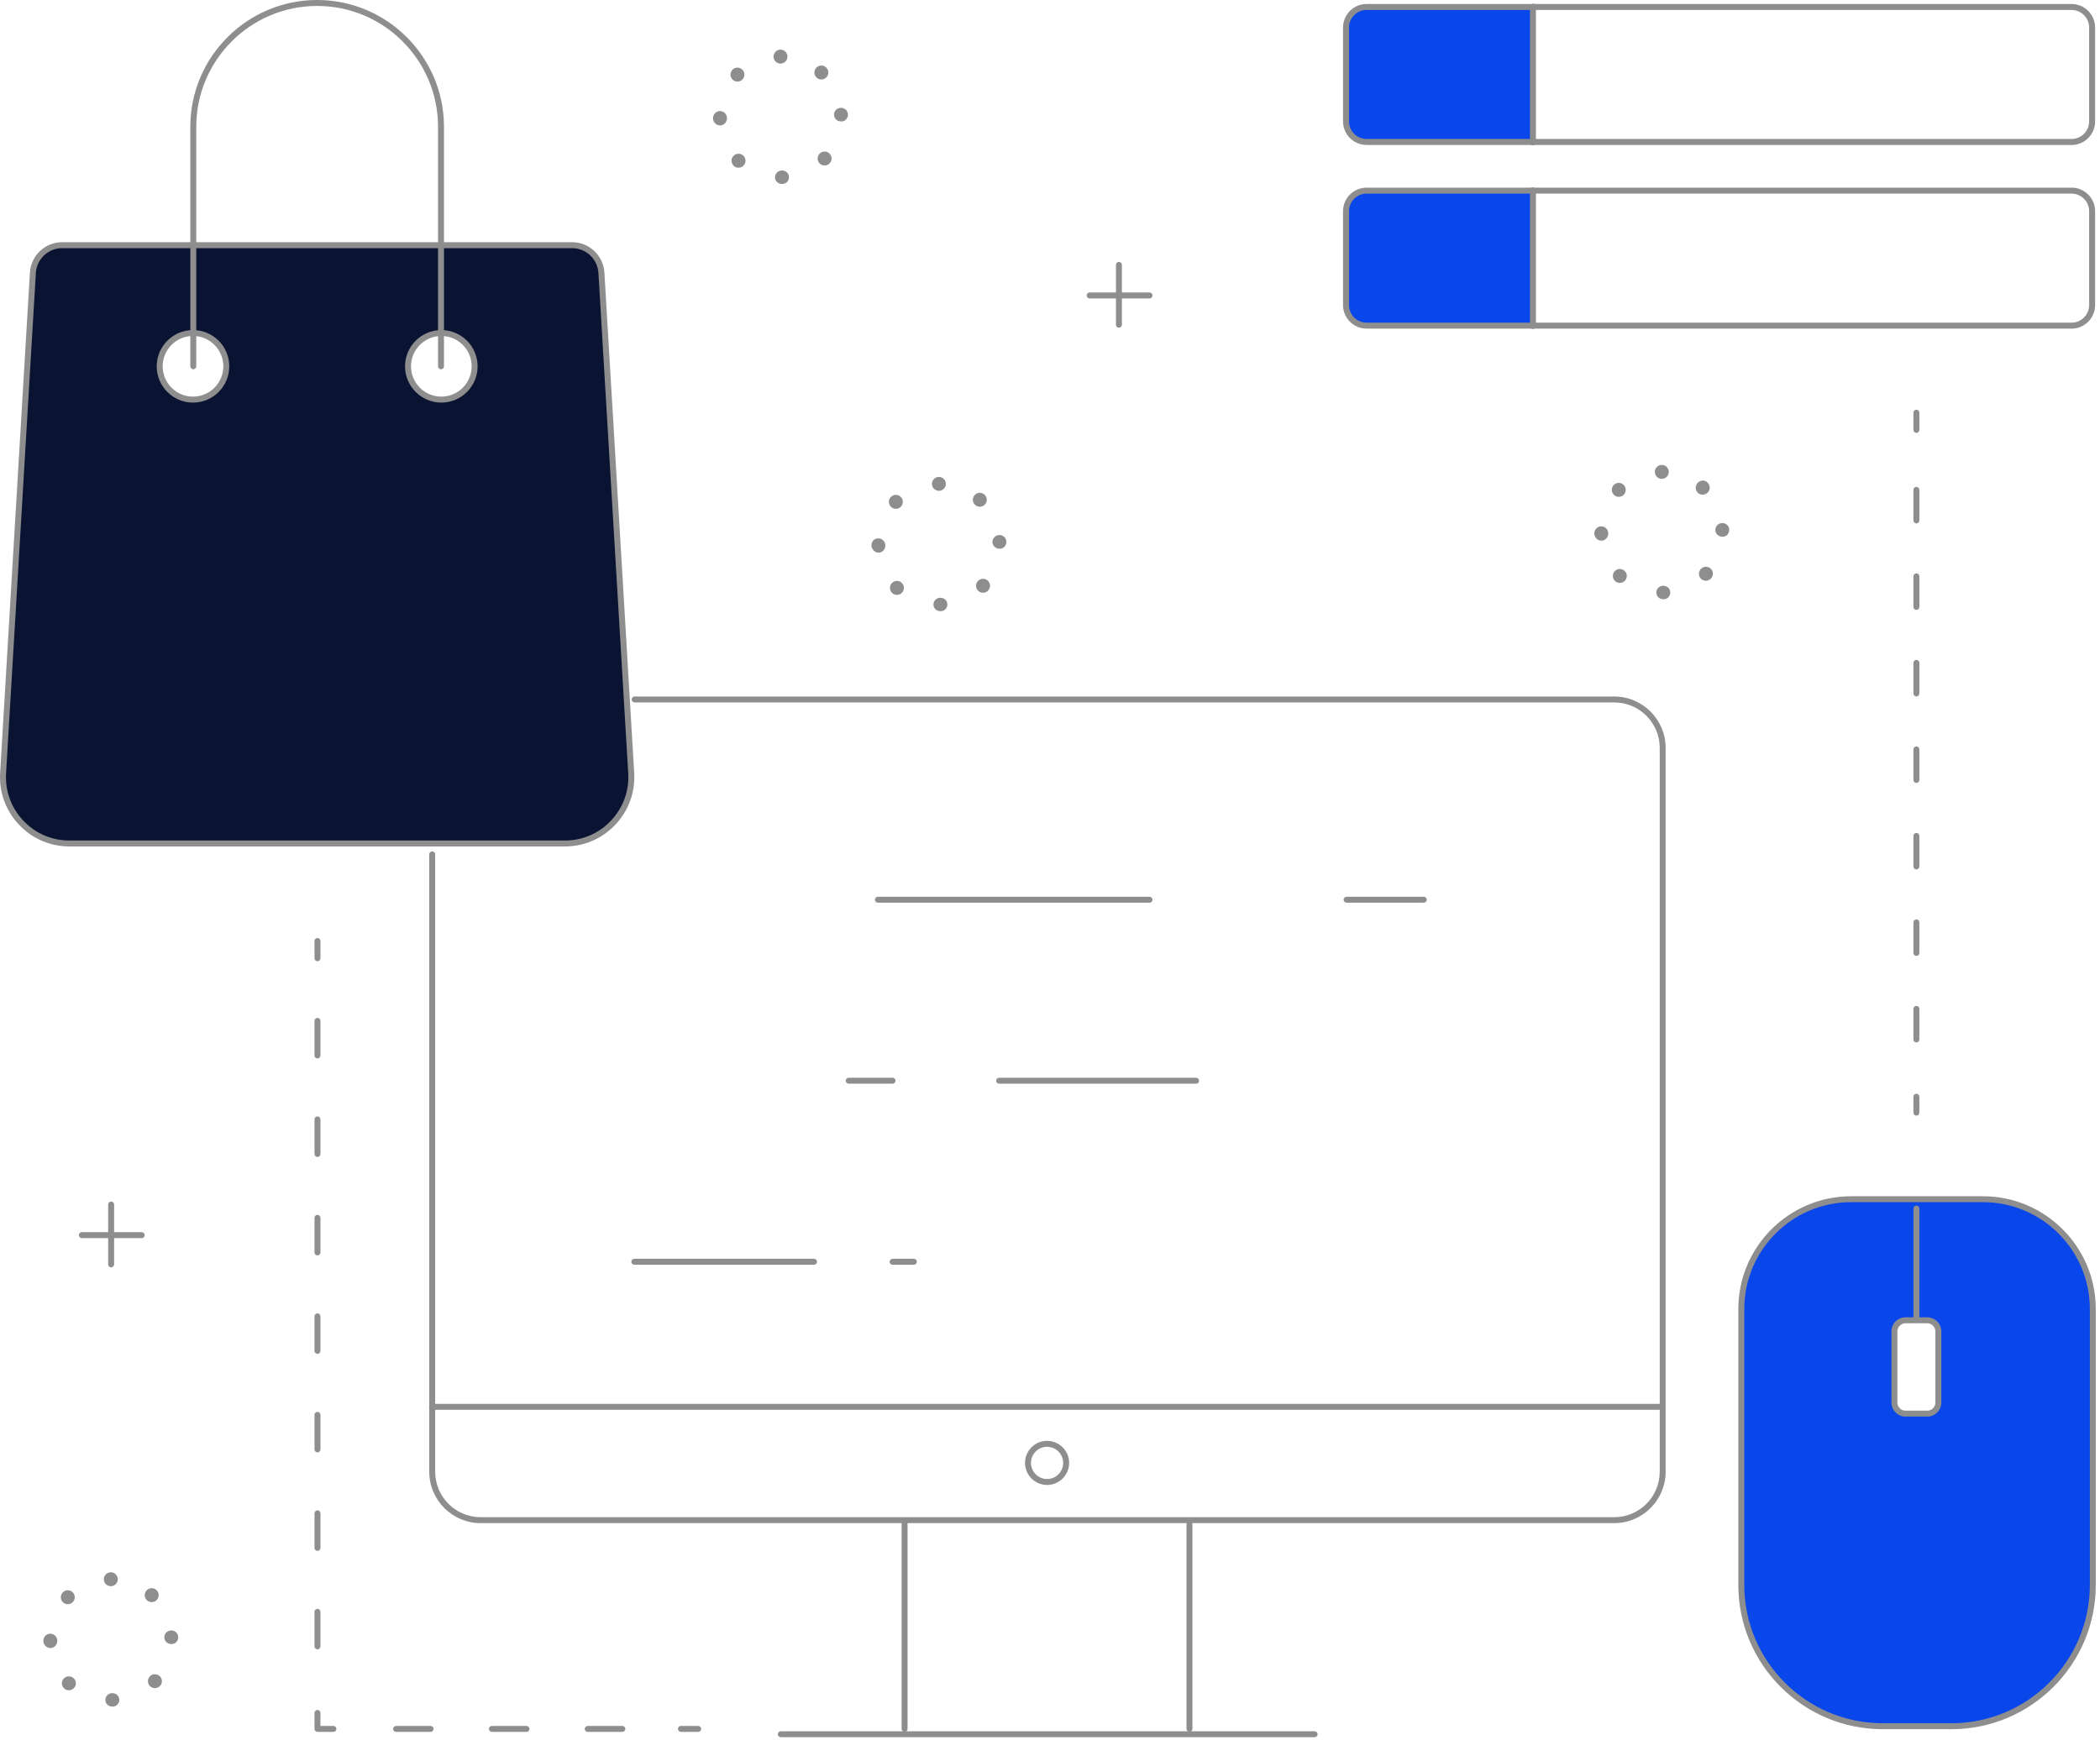 <svg width="374" height="310" viewBox="0 0 374 310" fill="none" xmlns="http://www.w3.org/2000/svg">
<g clip-path="url(#clip0_208_867)">
<g clip-path="url(#clip1_208_867)">
<path d="M107.112 48.581C106.947 45.82 104.659 43.623 101.892 43.623H11.078C8.311 43.623 6.023 45.803 5.858 48.564L0.552 137.733C0.148 144.536 5.556 150.32 12.376 150.32H100.6C107.42 150.32 112.828 144.547 112.424 137.744L107.118 48.581H107.112ZM34.372 71.192C31.093 71.192 28.44 68.534 28.44 65.26C28.44 61.987 31.099 59.328 34.372 59.328C37.645 59.328 40.304 61.987 40.304 65.26C40.304 68.534 37.645 71.192 34.372 71.192ZM78.598 71.192C75.319 71.192 72.666 68.534 72.666 65.26C72.666 61.987 75.325 59.328 78.598 59.328C81.871 59.328 84.53 61.987 84.53 65.26C84.53 68.534 81.871 71.192 78.598 71.192Z" fill="#0A1432"/>
<path d="M353.154 213.627H329.683C318.878 213.627 310.003 222.388 310.003 233.193V282.343C310.003 296.245 321.383 307.516 335.284 307.516H347.552C361.453 307.516 372.839 296.245 372.839 282.343V233.193C372.839 222.388 363.958 213.627 353.154 213.627ZM345.098 249.821C345.098 250.914 344.21 251.802 343.117 251.802H339.252C338.159 251.802 337.271 250.914 337.271 249.821V237.184C337.271 236.091 338.159 235.203 339.252 235.203H343.117C344.21 235.203 345.098 236.091 345.098 237.184V249.821Z" fill="#0A47EB"/>
<path d="M239.717 6.006V20.607C239.717 23.237 241.852 25.372 244.482 25.372H273.013V1.241H244.482C241.852 1.241 239.717 3.376 239.717 6.006Z" fill="#0A47EB"/>
<path d="M239.717 38.687V53.289C239.717 55.919 241.852 58.054 244.482 58.054H273.013V33.928H244.482C241.852 33.928 239.717 36.063 239.717 38.693V38.687Z" fill="#0A47EB"/>
<path d="M76.93 251.147C76.639 251.147 76.4 250.908 76.4 250.618C76.4 250.328 76.639 250.089 76.93 250.089H296.011C296.301 250.089 296.54 250.328 296.54 250.618C296.54 250.908 296.301 251.147 296.011 251.147H76.93Z" fill="#8E8E8E"/>
<path d="M161.101 308.523C160.811 308.523 160.572 308.284 160.572 307.994V271.482C160.572 271.191 160.811 270.952 161.101 270.952C161.392 270.952 161.631 271.191 161.631 271.482V307.994C161.631 308.284 161.392 308.523 161.101 308.523Z" fill="#8E8E8E"/>
<path d="M211.84 308.523C211.55 308.523 211.311 308.284 211.311 307.994V271.482C211.311 271.191 211.55 270.952 211.84 270.952C212.13 270.952 212.369 271.191 212.369 271.482V307.994C212.369 308.284 212.13 308.523 211.84 308.523Z" fill="#8E8E8E"/>
<path d="M139.054 309.474C138.764 309.474 138.524 309.235 138.524 308.945C138.524 308.654 138.764 308.415 139.054 308.415H234.132C234.422 308.415 234.662 308.654 234.662 308.945C234.662 309.235 234.422 309.474 234.132 309.474H139.054Z" fill="#8E8E8E"/>
<path d="M186.479 264.537C184.31 264.537 182.551 262.772 182.551 260.609C182.551 258.445 184.316 256.681 186.479 256.681C188.642 256.681 190.407 258.445 190.407 260.609C190.407 262.772 188.642 264.537 186.479 264.537ZM186.479 257.74C184.897 257.74 183.61 259.026 183.61 260.609C183.61 262.191 184.897 263.478 186.479 263.478C188.062 263.478 189.348 262.191 189.348 260.609C189.348 259.026 188.062 257.74 186.479 257.74Z" fill="#8E8E8E"/>
<path d="M85.606 271.339C80.556 271.339 76.446 267.229 76.446 262.18V152.204C76.446 151.914 76.685 151.675 76.976 151.675C77.266 151.675 77.505 151.914 77.505 152.204V262.18C77.505 266.649 81.137 270.28 85.606 270.28H287.489C291.958 270.28 295.59 266.649 295.59 262.18V133.236C295.59 128.767 291.958 125.135 287.489 125.135H113.021C112.731 125.135 112.492 124.896 112.492 124.606C112.492 124.316 112.731 124.077 113.021 124.077H287.483C292.533 124.077 296.643 128.187 296.643 133.236V262.18C296.643 267.229 292.533 271.339 287.483 271.339H85.606Z" fill="#8E8E8E"/>
<path d="M12.376 150.792C8.932 150.792 5.732 149.409 3.37 146.904C1.008 144.399 -0.182 141.126 0.023 137.688L5.328 48.558C5.51 45.518 8.032 43.145 11.078 43.145H101.892C104.938 43.145 107.46 45.524 107.642 48.558L112.947 137.682C113.152 141.12 111.963 144.394 109.6 146.904C107.238 149.409 104.038 150.792 100.594 150.792H12.376ZM11.078 44.203C8.596 44.203 6.535 46.145 6.387 48.621L1.081 137.75C0.894 140.893 1.981 143.887 4.138 146.181C6.296 148.475 9.222 149.733 12.37 149.733H100.594C103.742 149.733 106.668 148.47 108.826 146.181C110.983 143.887 112.071 140.893 111.883 137.75L106.577 48.627C106.429 46.15 104.369 44.209 101.887 44.209H11.078V44.203Z" fill="#8E8E8E"/>
<path d="M34.372 71.721C30.809 71.721 27.911 68.824 27.911 65.26C27.911 61.697 30.809 58.799 34.372 58.799C37.936 58.799 40.833 61.697 40.833 65.26C40.833 68.824 37.936 71.721 34.372 71.721ZM34.372 59.852C31.395 59.852 28.97 62.277 28.97 65.254C28.97 68.232 31.395 70.657 34.372 70.657C37.349 70.657 39.775 68.232 39.775 65.254C39.775 62.277 37.349 59.852 34.372 59.852Z" fill="#8E8E8E"/>
<path d="M78.598 71.721C75.035 71.721 72.137 68.824 72.137 65.26C72.137 61.697 75.035 58.799 78.598 58.799C82.162 58.799 85.059 61.697 85.059 65.26C85.059 68.824 82.162 71.721 78.598 71.721ZM78.598 59.852C75.621 59.852 73.196 62.277 73.196 65.254C73.196 68.232 75.621 70.657 78.598 70.657C81.576 70.657 84.001 68.232 84.001 65.254C84.001 62.277 81.576 59.852 78.598 59.852Z" fill="#8E8E8E"/>
<path d="M78.541 65.79C78.251 65.79 78.012 65.551 78.012 65.26V22.588C78.012 10.719 68.352 1.059 56.482 1.059C44.613 1.059 34.953 10.719 34.953 22.588V65.255C34.953 65.545 34.714 65.784 34.423 65.784C34.133 65.784 33.894 65.545 33.894 65.255V22.588C33.894 10.133 44.027 0 56.482 0C68.938 0 79.071 10.133 79.071 22.588V65.255C79.071 65.545 78.832 65.784 78.541 65.784V65.79Z" fill="#8E8E8E"/>
<path d="M243.383 25.822C241.072 25.822 239.188 23.943 239.188 21.626V4.907C239.188 2.596 241.066 0.712 243.383 0.712H368.934C371.245 0.712 373.129 2.59 373.129 4.907V21.632C373.129 23.943 371.251 25.828 368.934 25.828H243.383V25.822ZM243.383 1.77C241.658 1.77 240.252 3.177 240.252 4.901V21.626C240.252 23.351 241.658 24.757 243.383 24.757H368.934C370.659 24.757 372.065 23.351 372.065 21.626V4.907C372.065 3.182 370.659 1.776 368.934 1.776H243.383V1.77Z" fill="#8E8E8E"/>
<path d="M273.013 25.901C272.722 25.901 272.483 25.662 272.483 25.372V1.184C272.483 0.894 272.722 0.655 273.013 0.655C273.303 0.655 273.542 0.894 273.542 1.184V25.366C273.542 25.657 273.303 25.896 273.013 25.896V25.901Z" fill="#8E8E8E"/>
<path d="M243.383 58.543C241.072 58.543 239.188 56.664 239.188 54.347V37.623C239.188 35.311 241.066 33.427 243.383 33.427H368.934C371.245 33.427 373.129 35.306 373.129 37.623V54.347C373.129 56.659 371.251 58.543 368.934 58.543H243.383ZM243.383 34.492C241.658 34.492 240.252 35.898 240.252 37.623V54.347C240.252 56.072 241.658 57.478 243.383 57.478H368.934C370.659 57.478 372.065 56.072 372.065 54.347V37.623C372.065 35.898 370.659 34.492 368.934 34.492H243.383Z" fill="#8E8E8E"/>
<path d="M273.013 58.617C272.722 58.617 272.483 58.378 272.483 58.088V33.905C272.483 33.615 272.722 33.376 273.013 33.376C273.303 33.376 273.542 33.615 273.542 33.905V58.088C273.542 58.378 273.303 58.617 273.013 58.617Z" fill="#8E8E8E"/>
<path d="M335.284 308.045C321.115 308.045 309.588 296.518 309.588 282.349V233.198C309.588 222.121 318.605 213.104 329.683 213.104H353.154C364.231 213.104 373.249 222.121 373.249 233.198V282.349C373.249 296.518 361.721 308.045 347.552 308.045H335.284ZM329.683 214.157C319.186 214.157 310.647 222.696 310.647 233.193V282.343C310.647 295.926 321.702 306.981 335.284 306.981H347.552C361.135 306.981 372.19 295.926 372.19 282.343V233.193C372.19 222.696 363.651 214.157 353.154 214.157H329.683Z" fill="#8E8E8E"/>
<path d="M341.302 235.498C341.012 235.498 340.772 235.259 340.772 234.969V215.289C340.772 214.999 341.012 214.76 341.302 214.76C341.592 214.76 341.831 214.999 341.831 215.289V234.969C341.831 235.259 341.592 235.498 341.302 235.498Z" fill="#8E8E8E"/>
<path d="M339.366 252.36C337.983 252.36 336.856 251.233 336.856 249.85V237.184C336.856 235.8 337.983 234.673 339.366 234.673H343.232C344.615 234.673 345.742 235.8 345.742 237.184V249.85C345.742 251.233 344.615 252.36 343.232 252.36H339.366ZM339.366 235.732C338.569 235.732 337.915 236.381 337.915 237.184V249.85C337.915 250.647 338.564 251.301 339.366 251.301H343.232C344.029 251.301 344.683 250.652 344.683 249.85V237.184C344.683 236.387 344.034 235.732 343.232 235.732H339.366Z" fill="#8E8E8E"/>
<path d="M56.539 171.24C56.249 171.24 56.01 171.001 56.01 170.71V167.631C56.01 167.34 56.249 167.101 56.539 167.101C56.83 167.101 57.069 167.34 57.069 167.631V170.71C57.069 171.001 56.83 171.24 56.539 171.24Z" fill="#8E8E8E"/>
<path d="M56.539 293.825C56.249 293.825 56.01 293.586 56.01 293.296V287.131C56.01 286.84 56.249 286.601 56.539 286.601C56.83 286.601 57.069 286.84 57.069 287.131V293.296C57.069 293.586 56.83 293.825 56.539 293.825ZM56.539 276.28C56.249 276.28 56.01 276.041 56.01 275.751V269.586C56.01 269.296 56.249 269.056 56.539 269.056C56.83 269.056 57.069 269.296 57.069 269.586V275.751C57.069 276.041 56.83 276.28 56.539 276.28ZM56.539 258.736C56.249 258.736 56.01 258.497 56.01 258.206V252.041C56.01 251.751 56.249 251.512 56.539 251.512C56.83 251.512 57.069 251.751 57.069 252.041V258.206C57.069 258.497 56.83 258.736 56.539 258.736ZM56.539 241.191C56.249 241.191 56.01 240.952 56.01 240.662V234.496C56.01 234.206 56.249 233.967 56.539 233.967C56.83 233.967 57.069 234.206 57.069 234.496V240.662C57.069 240.952 56.83 241.191 56.539 241.191ZM56.539 223.646C56.249 223.646 56.01 223.407 56.01 223.117V216.952C56.01 216.661 56.249 216.422 56.539 216.422C56.83 216.422 57.069 216.661 57.069 216.952V223.117C57.069 223.407 56.83 223.646 56.539 223.646ZM56.539 206.102C56.249 206.102 56.01 205.863 56.01 205.572V199.407C56.01 199.117 56.249 198.878 56.539 198.878C56.83 198.878 57.069 199.117 57.069 199.407V205.572C57.069 205.863 56.83 206.102 56.539 206.102ZM56.539 188.557C56.249 188.557 56.01 188.318 56.01 188.028V181.862C56.01 181.572 56.249 181.333 56.539 181.333C56.83 181.333 57.069 181.572 57.069 181.862V188.028C57.069 188.318 56.83 188.557 56.539 188.557Z" fill="#8E8E8E"/>
<path d="M56.539 308.523C56.249 308.523 56.01 308.284 56.01 307.994V305.148C56.01 304.857 56.249 304.618 56.539 304.618C56.83 304.618 57.069 304.857 57.069 305.148V307.464H59.386C59.676 307.464 59.915 307.704 59.915 307.994C59.915 308.284 59.676 308.523 59.386 308.523H56.539Z" fill="#8E8E8E"/>
<path d="M104.67 308.523C104.38 308.523 104.141 308.284 104.141 307.994C104.141 307.704 104.38 307.465 104.67 307.465H110.836C111.126 307.465 111.365 307.704 111.365 307.994C111.365 308.284 111.126 308.523 110.836 308.523H104.67ZM87.598 308.523C87.308 308.523 87.069 308.284 87.069 307.994C87.069 307.704 87.308 307.465 87.598 307.465H93.763C94.054 307.465 94.293 307.704 94.293 307.994C94.293 308.284 94.054 308.523 93.763 308.523H87.598ZM70.526 308.523C70.236 308.523 69.997 308.284 69.997 307.994C69.997 307.704 70.236 307.465 70.526 307.465H76.691C76.981 307.465 77.221 307.704 77.221 307.994C77.221 308.284 76.981 308.523 76.691 308.523H70.526Z" fill="#8E8E8E"/>
<path d="M121.27 308.523C120.98 308.523 120.741 308.284 120.741 307.994C120.741 307.704 120.98 307.465 121.27 307.465H124.35C124.64 307.465 124.879 307.704 124.879 307.994C124.879 308.284 124.64 308.523 124.35 308.523H121.27Z" fill="#8E8E8E"/>
<path d="M341.302 198.747C341.012 198.747 340.772 198.508 340.772 198.218V195.371C340.772 195.081 341.012 194.842 341.302 194.842C341.592 194.842 341.831 195.081 341.831 195.371V198.218C341.831 198.508 341.592 198.747 341.302 198.747Z" fill="#8E8E8E"/>
<path d="M341.302 185.705C341.012 185.705 340.772 185.466 340.772 185.176V179.722C340.772 179.432 341.012 179.193 341.302 179.193C341.592 179.193 341.831 179.432 341.831 179.722V185.176C341.831 185.466 341.592 185.705 341.302 185.705ZM341.302 170.295C341.012 170.295 340.772 170.056 340.772 169.766V164.312C340.772 164.022 341.012 163.783 341.302 163.783C341.592 163.783 341.831 164.022 341.831 164.312V169.766C341.831 170.056 341.592 170.295 341.302 170.295ZM341.302 154.885C341.012 154.885 340.772 154.646 340.772 154.356V148.902C340.772 148.612 341.012 148.373 341.302 148.373C341.592 148.373 341.831 148.612 341.831 148.902V154.356C341.831 154.646 341.592 154.885 341.302 154.885ZM341.302 139.475C341.012 139.475 340.772 139.236 340.772 138.946V133.492C340.772 133.202 341.012 132.963 341.302 132.963C341.592 132.963 341.831 133.202 341.831 133.492V138.946C341.831 139.236 341.592 139.475 341.302 139.475ZM341.302 124.065C341.012 124.065 340.772 123.826 340.772 123.536V118.082C340.772 117.792 341.012 117.553 341.302 117.553C341.592 117.553 341.831 117.792 341.831 118.082V123.536C341.831 123.826 341.592 124.065 341.302 124.065ZM341.302 108.655C341.012 108.655 340.772 108.416 340.772 108.126V102.672C340.772 102.382 341.012 102.143 341.302 102.143C341.592 102.143 341.831 102.382 341.831 102.672V108.126C341.831 108.416 341.592 108.655 341.302 108.655ZM341.302 93.245C341.012 93.245 340.772 93.006 340.772 92.716V87.262C340.772 86.972 341.012 86.733 341.302 86.733C341.592 86.733 341.831 86.972 341.831 87.262V92.716C341.831 93.006 341.592 93.245 341.302 93.245Z" fill="#8E8E8E"/>
<path d="M341.302 77.112C341.012 77.112 340.772 76.873 340.772 76.583V73.503C340.772 73.213 341.012 72.974 341.302 72.974C341.592 72.974 341.831 73.213 341.831 73.503V76.583C341.831 76.873 341.592 77.112 341.302 77.112Z" fill="#8E8E8E"/>
<path d="M199.276 58.384C198.986 58.384 198.747 58.145 198.747 57.854V47.186C198.747 46.896 198.986 46.657 199.276 46.657C199.566 46.657 199.805 46.896 199.805 47.186V57.854C199.805 58.145 199.566 58.384 199.276 58.384Z" fill="#8E8E8E"/>
<path d="M194.062 53.164C193.771 53.164 193.532 52.925 193.532 52.634C193.532 52.344 193.771 52.105 194.062 52.105H204.73C205.02 52.105 205.259 52.344 205.259 52.634C205.259 52.925 205.02 53.164 204.73 53.164H194.062Z" fill="#8E8E8E"/>
<path d="M19.794 225.775C19.503 225.775 19.264 225.536 19.264 225.246V214.578C19.264 214.288 19.503 214.049 19.794 214.049C20.084 214.049 20.323 214.288 20.323 214.578V225.246C20.323 225.536 20.084 225.775 19.794 225.775Z" fill="#8E8E8E"/>
<path d="M14.573 220.561C14.283 220.561 14.044 220.322 14.044 220.031C14.044 219.741 14.283 219.502 14.573 219.502H25.241C25.532 219.502 25.771 219.741 25.771 220.031C25.771 220.322 25.532 220.561 25.241 220.561H14.573Z" fill="#8E8E8E"/>
<path d="M139.27 32.773C138.593 32.773 138.046 32.266 138.029 31.617C138.023 31.293 138.137 30.979 138.365 30.746C138.593 30.513 138.906 30.376 139.242 30.365C139.948 30.365 140.494 30.871 140.511 31.537C140.522 31.873 140.397 32.181 140.17 32.414C139.948 32.642 139.646 32.767 139.327 32.767H139.27V32.773ZM131.522 29.875C131.198 29.875 130.93 29.784 130.731 29.608L130.68 29.55C130.168 29.038 130.145 28.27 130.629 27.769C130.868 27.524 131.181 27.387 131.528 27.387C131.853 27.387 132.154 27.513 132.388 27.735C132.627 27.962 132.763 28.275 132.769 28.606C132.775 28.936 132.65 29.249 132.422 29.488C132.183 29.738 131.864 29.875 131.528 29.875H131.522ZM146.858 29.482C146.54 29.482 146.238 29.363 146.004 29.146C145.509 28.68 145.481 27.888 145.953 27.393C146.192 27.142 146.511 27 146.858 27C147.177 27 147.479 27.12 147.707 27.336C148.202 27.803 148.23 28.594 147.758 29.089C147.519 29.34 147.2 29.482 146.853 29.482H146.858ZM128.226 22.344C127.56 22.344 126.991 21.757 126.985 21.063C126.98 20.363 127.526 19.793 128.215 19.782C128.898 19.782 129.462 20.351 129.473 21.046C129.473 21.393 129.336 21.735 129.092 21.979C128.864 22.213 128.568 22.338 128.261 22.338H128.232L128.226 22.344ZM149.773 21.632C149.101 21.632 148.555 21.12 148.532 20.471C148.521 20.146 148.634 19.833 148.856 19.6C149.084 19.355 149.392 19.218 149.727 19.207H149.79C150.45 19.207 150.991 19.719 151.014 20.374C151.025 20.716 150.9 21.046 150.667 21.291C150.45 21.518 150.166 21.638 149.858 21.638H149.773V21.632ZM131.335 14.533C131.004 14.533 130.697 14.408 130.464 14.175C130.224 13.941 130.094 13.628 130.094 13.298C130.094 12.968 130.219 12.655 130.452 12.416C130.686 12.177 130.999 12.046 131.335 12.046C131.67 12.046 131.972 12.171 132.206 12.404C132.445 12.638 132.576 12.945 132.576 13.281C132.576 13.611 132.45 13.924 132.217 14.163C131.984 14.402 131.67 14.533 131.335 14.533ZM146.283 14.158C145.97 14.158 145.674 14.044 145.441 13.833C145.196 13.611 145.054 13.304 145.042 12.974C145.025 12.643 145.145 12.325 145.367 12.08C145.606 11.818 145.93 11.676 146.283 11.676C146.597 11.676 146.893 11.79 147.12 12.006C147.621 12.467 147.655 13.252 147.194 13.759C146.961 14.015 146.625 14.158 146.278 14.158H146.283ZM139.003 11.328C138.319 11.328 137.762 10.771 137.762 10.087C137.762 9.404 138.319 8.846 139.003 8.846C139.686 8.846 140.244 9.404 140.244 10.087C140.244 10.771 139.686 11.328 139.003 11.328Z" fill="#8E8E8E"/>
<path d="M296.228 106.748C295.539 106.748 295.004 106.253 294.987 105.593C294.981 105.268 295.095 104.961 295.317 104.733C295.545 104.494 295.858 104.357 296.199 104.352C296.905 104.352 297.457 104.852 297.469 105.519C297.474 105.854 297.355 106.162 297.127 106.395C296.905 106.623 296.603 106.748 296.285 106.748H296.228ZM288.48 103.839C288.155 103.839 287.848 103.714 287.62 103.492C287.131 103.019 287.114 102.228 287.586 101.739C287.82 101.494 288.138 101.363 288.48 101.363C288.821 101.363 289.112 101.488 289.345 101.71C289.584 101.938 289.721 102.251 289.727 102.581C289.732 102.911 289.607 103.224 289.379 103.463C289.14 103.708 288.827 103.845 288.486 103.845L288.48 103.839ZM303.816 103.458C303.497 103.458 303.195 103.338 302.962 103.122C302.461 102.655 302.438 101.864 302.911 101.363C303.15 101.112 303.469 100.97 303.816 100.97C304.135 100.97 304.436 101.09 304.67 101.306C305.165 101.773 305.193 102.564 304.721 103.059C304.482 103.31 304.163 103.452 303.816 103.452V103.458ZM285.184 96.319C284.518 96.319 283.949 95.733 283.943 95.038C283.937 94.338 284.489 93.763 285.173 93.758C285.856 93.758 286.419 94.327 286.431 95.021C286.431 95.369 286.294 95.71 286.049 95.955C285.821 96.188 285.525 96.314 285.218 96.314H285.19L285.184 96.319ZM306.731 95.608C306.059 95.608 305.512 95.095 305.49 94.446C305.478 94.122 305.592 93.809 305.814 93.575C306.042 93.331 306.349 93.194 306.685 93.183H306.748C307.408 93.183 307.949 93.695 307.972 94.35C307.983 94.691 307.858 95.021 307.624 95.266C307.408 95.488 307.123 95.613 306.816 95.613H306.731V95.608ZM288.292 88.509C287.962 88.509 287.655 88.384 287.427 88.15C286.937 87.666 286.932 86.881 287.41 86.391C287.643 86.152 287.956 86.021 288.292 86.021C288.628 86.021 288.93 86.147 289.163 86.38C289.653 86.864 289.658 87.649 289.174 88.139C288.941 88.378 288.628 88.509 288.292 88.509ZM303.241 88.127C302.922 88.127 302.626 88.014 302.404 87.809C301.897 87.342 301.863 86.551 302.33 86.038C302.581 85.765 302.934 85.606 303.286 85.606C303.474 85.606 303.759 85.657 304.015 85.885L304.055 85.924C304.596 86.454 304.641 87.194 304.157 87.718C303.918 87.974 303.588 88.122 303.247 88.122L303.241 88.127ZM295.96 85.304C295.277 85.304 294.719 84.746 294.719 84.063C294.719 83.38 295.277 82.822 295.96 82.822C296.643 82.822 297.201 83.38 297.201 84.063C297.201 84.746 296.643 85.304 295.96 85.304Z" fill="#8E8E8E"/>
<path d="M20.004 304.021C19.327 304.021 18.78 303.514 18.763 302.865C18.752 302.535 18.871 302.227 19.099 301.994C19.327 301.761 19.634 301.63 19.976 301.618C20.681 301.618 21.228 302.125 21.245 302.791C21.251 303.121 21.131 303.434 20.903 303.668C20.681 303.895 20.38 304.021 20.061 304.021H20.004ZM12.256 301.112C11.932 301.112 11.63 300.992 11.402 300.764C11.163 300.531 11.027 300.224 11.021 299.893C11.015 299.563 11.141 299.25 11.368 299.011C11.602 298.766 11.92 298.63 12.262 298.63C12.604 298.63 12.894 298.755 13.127 298.977C13.366 299.205 13.503 299.518 13.509 299.848C13.514 300.178 13.389 300.491 13.161 300.73C12.922 300.975 12.609 301.112 12.268 301.112H12.256ZM27.592 300.73C27.273 300.73 26.972 300.611 26.738 300.394C26.237 299.928 26.215 299.136 26.687 298.641C26.926 298.391 27.245 298.254 27.592 298.254C27.911 298.254 28.213 298.374 28.446 298.59C28.941 299.057 28.97 299.848 28.497 300.343C28.258 300.594 27.939 300.73 27.592 300.73ZM8.96 293.592C8.294 293.592 7.725 293.005 7.719 292.311C7.714 291.611 8.26 291.036 8.949 291.03C9.632 291.03 10.196 291.599 10.207 292.294C10.207 292.641 10.07 292.983 9.826 293.227C9.598 293.461 9.302 293.586 8.994 293.586H8.966L8.96 293.592ZM30.507 292.88C29.835 292.88 29.289 292.368 29.266 291.719C29.255 291.394 29.368 291.081 29.585 290.848C29.812 290.603 30.12 290.466 30.456 290.455H30.513C31.179 290.455 31.719 290.967 31.742 291.622C31.754 291.964 31.628 292.294 31.395 292.533C31.179 292.761 30.894 292.88 30.587 292.88H30.501H30.507ZM12.069 285.781C11.738 285.781 11.431 285.656 11.203 285.423C10.964 285.189 10.833 284.876 10.833 284.546C10.833 284.216 10.958 283.903 11.192 283.664C11.425 283.425 11.738 283.294 12.074 283.294C12.41 283.294 12.712 283.419 12.945 283.652C13.178 283.886 13.309 284.199 13.315 284.529C13.315 284.859 13.19 285.172 12.957 285.411C12.723 285.65 12.41 285.781 12.074 285.781H12.069ZM27.017 285.406C26.704 285.406 26.408 285.292 26.175 285.081C25.93 284.859 25.788 284.552 25.776 284.222C25.759 283.891 25.879 283.573 26.101 283.328C26.34 283.066 26.664 282.924 27.017 282.924C27.33 282.924 27.626 283.038 27.86 283.254C28.361 283.715 28.395 284.501 27.934 285.007C27.7 285.263 27.364 285.406 27.017 285.406ZM19.736 282.576C19.053 282.576 18.495 282.019 18.495 281.335C18.495 280.652 19.053 280.094 19.736 280.094C20.419 280.094 20.977 280.652 20.977 281.335C20.977 282.019 20.419 282.576 19.736 282.576Z" fill="#8E8E8E"/>
<path d="M167.483 108.883C166.794 108.883 166.259 108.388 166.242 107.727C166.236 107.403 166.35 107.095 166.572 106.868C166.8 106.629 167.113 106.492 167.449 106.486C168.155 106.486 168.707 106.987 168.718 107.653C168.724 107.983 168.605 108.297 168.377 108.53C168.155 108.758 167.853 108.883 167.534 108.883H167.477H167.483ZM159.735 105.974C159.417 105.974 159.109 105.849 158.876 105.627C158.381 105.154 158.369 104.363 158.842 103.868C159.075 103.623 159.394 103.486 159.735 103.486C160.077 103.486 160.367 103.612 160.601 103.834C160.84 104.061 160.976 104.374 160.982 104.705C160.988 105.035 160.863 105.348 160.635 105.587C160.401 105.832 160.083 105.968 159.741 105.968L159.735 105.974ZM175.071 105.593C174.753 105.593 174.451 105.473 174.218 105.257C173.717 104.79 173.694 103.999 174.166 103.503C174.405 103.253 174.724 103.111 175.071 103.111C175.39 103.111 175.692 103.23 175.925 103.446C176.426 103.913 176.449 104.705 175.977 105.2C175.737 105.45 175.419 105.593 175.071 105.593ZM156.439 98.454C155.79 98.454 155.238 97.805 155.198 97.247V97.196C155.187 96.445 155.694 95.909 156.422 95.904C157.105 95.904 157.669 96.467 157.68 97.162C157.68 97.509 157.549 97.845 157.305 98.095C157.077 98.329 156.781 98.454 156.474 98.454H156.445H156.439ZM177.986 97.742C177.314 97.742 176.773 97.23 176.751 96.581C176.739 96.257 176.853 95.944 177.075 95.71C177.303 95.465 177.61 95.329 177.946 95.317H178.003C178.669 95.317 179.21 95.83 179.233 96.484C179.244 96.826 179.119 97.156 178.885 97.401C178.669 97.629 178.385 97.748 178.077 97.748H177.986V97.742ZM159.548 90.644C159.217 90.644 158.91 90.519 158.677 90.285C158.438 90.052 158.307 89.739 158.307 89.408C158.307 89.078 158.432 88.765 158.665 88.526C158.899 88.287 159.212 88.156 159.548 88.156C159.883 88.156 160.185 88.281 160.419 88.515C160.658 88.748 160.789 89.061 160.789 89.391C160.789 89.722 160.663 90.035 160.43 90.274C160.197 90.513 159.883 90.644 159.548 90.644ZM174.496 90.268C174.183 90.268 173.887 90.154 173.66 89.944C173.415 89.722 173.273 89.414 173.261 89.084C173.25 88.754 173.364 88.435 173.586 88.19C173.825 87.928 174.149 87.786 174.496 87.786C174.81 87.786 175.106 87.9 175.339 88.116C175.84 88.577 175.874 89.363 175.413 89.87C175.18 90.126 174.844 90.268 174.502 90.268H174.496ZM167.216 87.439C166.532 87.439 165.975 86.881 165.975 86.198C165.975 85.515 166.532 84.957 167.216 84.957C167.899 84.957 168.457 85.515 168.457 86.198C168.457 86.881 167.899 87.439 167.216 87.439Z" fill="#8E8E8E"/>
<path d="M156.36 160.811C156.069 160.811 155.83 160.572 155.83 160.282C155.83 159.992 156.069 159.752 156.36 159.752H204.73C205.02 159.752 205.259 159.992 205.259 160.282C205.259 160.572 205.02 160.811 204.73 160.811H156.36Z" fill="#8E8E8E"/>
<path d="M239.819 160.811C239.529 160.811 239.29 160.572 239.29 160.282C239.29 159.992 239.529 159.752 239.819 159.752H253.573C253.863 159.752 254.102 159.992 254.102 160.282C254.102 160.572 253.863 160.811 253.573 160.811H239.819Z" fill="#8E8E8E"/>
<path d="M177.935 193.054C177.644 193.054 177.405 192.815 177.405 192.525C177.405 192.234 177.644 191.995 177.935 191.995H213.024C213.314 191.995 213.553 192.234 213.553 192.525C213.553 192.815 213.314 193.054 213.024 193.054H177.935Z" fill="#8E8E8E"/>
<path d="M151.145 193.054C150.855 193.054 150.616 192.815 150.616 192.525C150.616 192.234 150.855 191.995 151.145 191.995H158.967C159.257 191.995 159.496 192.234 159.496 192.525C159.496 192.815 159.257 193.054 158.967 193.054H151.145Z" fill="#8E8E8E"/>
<path d="M112.97 225.303C112.68 225.303 112.441 225.064 112.441 224.774C112.441 224.483 112.68 224.244 112.97 224.244H144.98C145.27 224.244 145.509 224.483 145.509 224.774C145.509 225.064 145.27 225.303 144.98 225.303H112.97Z" fill="#8E8E8E"/>
<path d="M158.966 225.303C158.676 225.303 158.437 225.064 158.437 224.774C158.437 224.483 158.676 224.244 158.966 224.244H162.758C163.048 224.244 163.287 224.483 163.287 224.774C163.287 225.064 163.048 225.303 162.758 225.303H158.966Z" fill="#8E8E8E"/>
</g>
</g>
<defs>
<clipPath id="clip0_208_867">
<rect width="373.823" height="310" fill="white"/>
</clipPath>
<clipPath id="clip1_208_867">
<rect width="373.249" height="309.474" fill="white"/>
</clipPath>
</defs>
</svg>
